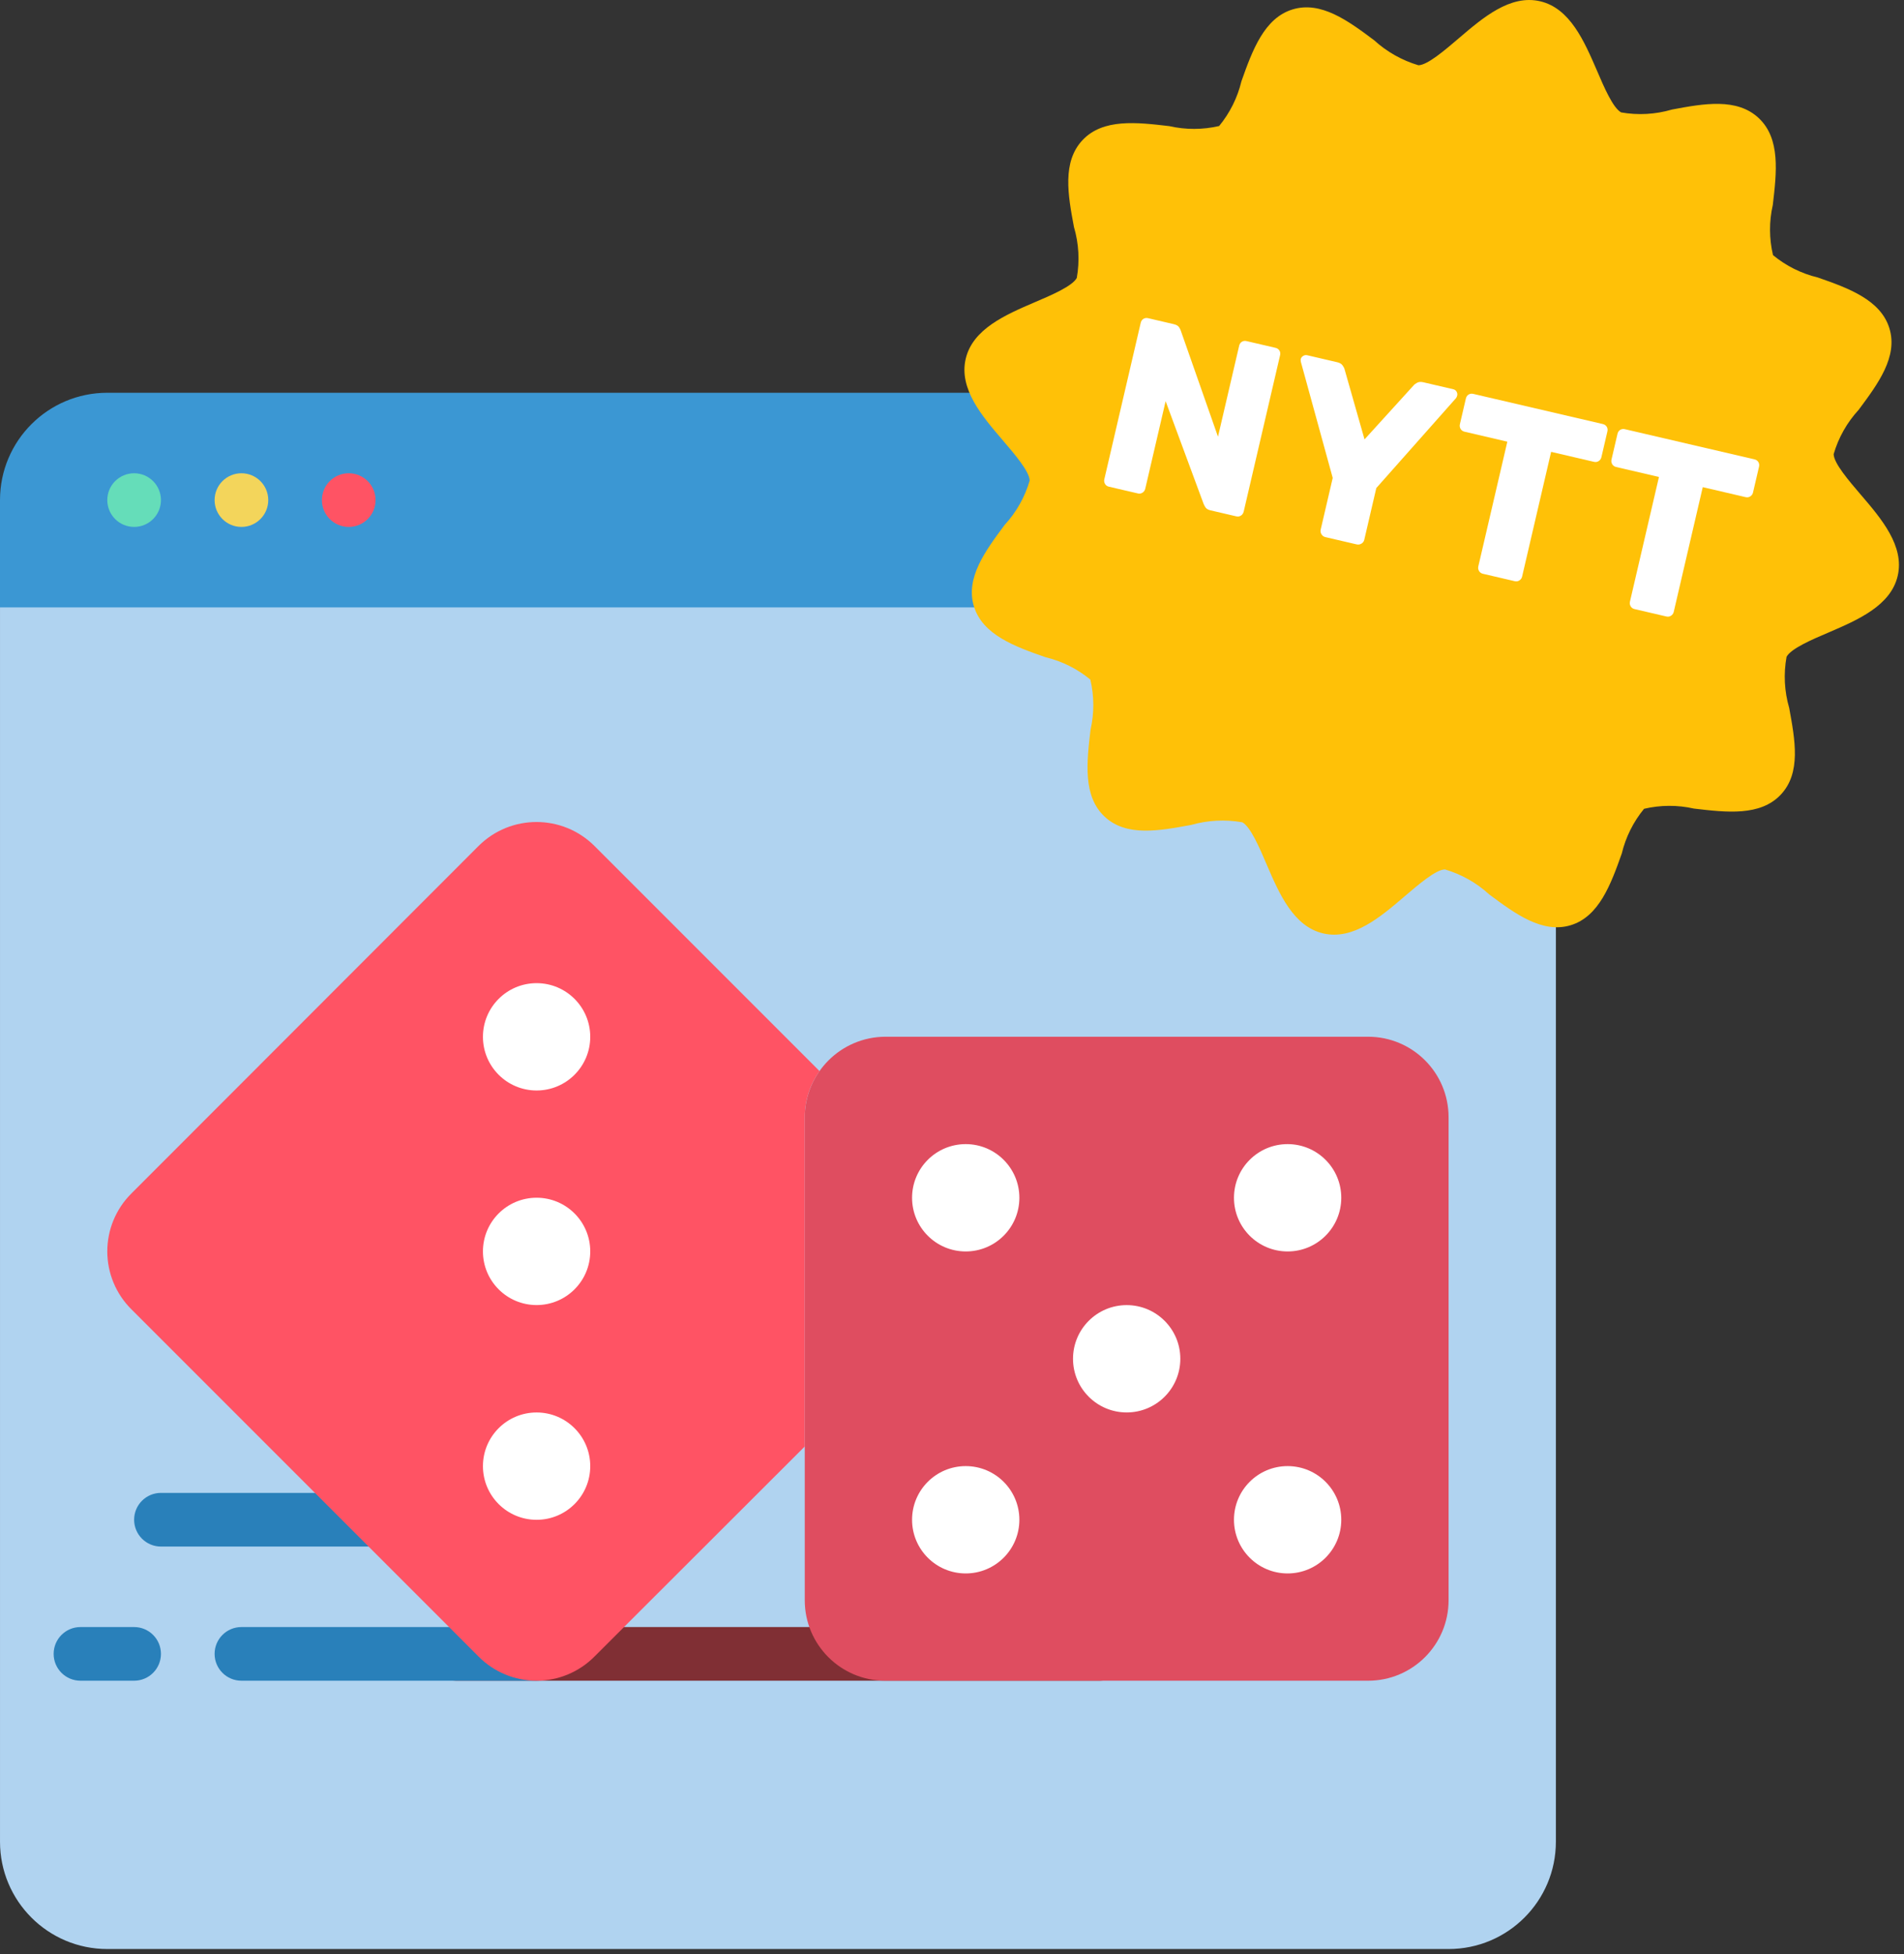 <?xml version="1.0" encoding="UTF-8" standalone="no"?><!DOCTYPE svg PUBLIC "-//W3C//DTD SVG 1.1//EN" "http://www.w3.org/Graphics/SVG/1.1/DTD/svg11.dtd"><svg width="100%" height="100%" viewBox="0 0 268 275" version="1.1" xmlns="http://www.w3.org/2000/svg" xmlns:xlink="http://www.w3.org/1999/xlink" xml:space="preserve" xmlns:serif="http://www.serif.com/" style="fill-rule:evenodd;clip-rule:evenodd;stroke-linejoin:round;stroke-miterlimit:2;"><rect x="0" y="0" width="268" height="275" fill="#333333" stroke="none"/><g id="Page-1"><g id="_052---Browser-Dice-Game" serif:id="052---Browser-Dice-Game"><path id="Path" d="M219,77.925l0,181.241c0,8.341 -6.762,15.103 -15.103,15.103l-188.793,0c-8.341,0 -15.103,-6.762 -15.103,-15.103l0,-181.241l219,0Z" style="fill:#b0d3f0;"/><path id="Path1" serif:id="Path" d="M219,70.373l0,15.103l-219,0l0,-15.103c0,-8.341 6.762,-15.103 15.103,-15.103l188.793,0c8.341,0 15.103,6.762 15.103,15.103Z" style="fill:#3b97d3;"/><circle id="Oval" cx="18.879" cy="70.373" r="3.776" style="fill:#65ddb9;"/><circle id="Oval1" serif:id="Oval" cx="33.983" cy="70.373" r="3.776" style="fill:#f3d55b;"/><circle id="Oval2" serif:id="Oval" cx="49.086" cy="70.373" r="3.776" style="fill:#ff5364;"/><path id="Path2" serif:id="Path" d="M154.81,236.511l-90.621,0c-2.085,0 -3.776,-1.691 -3.776,-3.776c0,-2.085 1.691,-3.776 3.776,-3.776l90.621,0c2.085,0 3.776,1.691 3.776,3.776c0,2.085 -1.691,3.776 -3.776,3.776Z" style="fill:#802f34;"/><path id="Path3" serif:id="Path" d="M75.517,236.511l-41.534,0c-2.085,0 -3.776,-1.691 -3.776,-3.776c0,-2.085 1.691,-3.776 3.776,-3.776l41.534,0c2.085,0 3.776,1.691 3.776,3.776c0,2.085 -1.691,3.776 -3.776,3.776Z" style="fill:#2980ba;"/><path id="Path4" serif:id="Path" d="M18.879,236.511l-7.552,0c-2.085,0 -3.776,-1.691 -3.776,-3.776c0,-2.085 1.691,-3.776 3.776,-3.776l7.552,0c2.085,0 3.776,1.691 3.776,3.776c0,2.085 -1.691,3.776 -3.776,3.776Z" style="fill:#2980ba;"/><path id="Path5" serif:id="Path" d="M51.88,217.632l-29.225,0c-2.085,0 -3.776,-1.691 -3.776,-3.776c0,-2.085 1.691,-3.776 3.776,-3.776l29.225,0c2.085,0 3.776,1.691 3.776,3.776c0,2.085 -1.691,3.776 -3.776,3.776Z" style="fill:#2980ba;"/><path id="Path6" serif:id="Path" d="M203.897,157.218l0,67.966c0,6.256 -5.072,11.328 -11.328,11.328l-67.966,0c-6.256,0 -11.328,-5.072 -11.328,-11.328l0,-67.966c0.035,-6.241 5.086,-11.293 11.328,-11.328l67.966,0c6.256,0 11.328,5.072 11.328,11.328Z" style="fill:#df4d60;"/><g><circle id="Oval3" serif:id="Oval" cx="135.931" cy="168.553" r="7.552" style="fill:#fff;"/><circle id="Oval4" serif:id="Oval" cx="135.931" cy="213.863" r="7.552" style="fill:#fff;"/><circle id="Oval5" serif:id="Oval" cx="181.241" cy="168.553" r="7.552" style="fill:#fff;"/><circle id="Oval6" serif:id="Oval" cx="181.241" cy="213.863" r="7.552" style="fill:#fff;"/><circle id="Oval7" serif:id="Oval" cx="158.586" cy="191.208" r="7.552" style="fill:#fff;"/></g><path id="Path7" serif:id="Path" d="M115.353,150.724c-1.352,1.896 -2.078,4.166 -2.077,6.494l0,46.33l-29.603,29.565c-2.157,2.175 -5.093,3.398 -8.156,3.398c-3.063,0 -5.999,-1.223 -8.156,-3.398l-48.86,-48.86c-2.175,-2.157 -3.398,-5.093 -3.398,-8.156c0,-3.063 1.223,-5.999 3.398,-8.156l48.86,-48.897c4.509,-4.493 11.803,-4.493 16.312,0l31.679,31.679Z" style="fill:#ff5364;"/><circle id="Oval8" serif:id="Oval" cx="75.529" cy="145.902" r="7.552" style="fill:#fff;"/><circle id="Oval9" serif:id="Oval" cx="75.529" cy="176.097" r="7.552" style="fill:#fff;"/><circle id="Oval10" serif:id="Oval" cx="75.529" cy="206.316" r="7.552" style="fill:#fff;"/></g></g><g><path d="M261.907,69.602c-1.673,-1.959 -3.784,-4.41 -3.809,-5.697c0.677,-2.321 1.881,-4.455 3.519,-6.233c2.73,-3.67 5.551,-7.474 4.329,-11.468c-1.223,-3.994 -5.733,-5.645 -10.088,-7.158c-2.311,-0.554 -4.465,-1.629 -6.297,-3.143c-0.549,-2.32 -0.559,-4.735 -0.028,-7.059c0.538,-4.583 1.094,-9.323 -1.967,-12.212c-3.061,-2.889 -7.72,-2.067 -12.223,-1.216c-2.321,0.683 -4.769,0.821 -7.152,0.404c-1.155,-0.617 -2.422,-3.57 -3.429,-5.933c-1.777,-4.093 -3.77,-8.73 -7.979,-9.709c-4.209,-0.98 -8.045,2.3 -11.43,5.192c-1.965,1.677 -4.41,3.784 -5.698,3.814c-2.318,-0.689 -4.451,-1.892 -6.239,-3.521c-3.686,-2.764 -7.498,-5.551 -11.478,-4.337c-3.98,1.214 -5.651,5.731 -7.199,10.109c-0.555,2.31 -1.628,4.464 -3.138,6.298c-2.305,0.535 -4.701,0.541 -7.008,0.016c-4.588,-0.539 -9.335,-1.096 -12.218,1.966c-2.883,3.063 -2.06,7.716 -1.21,12.225c0.686,2.327 0.823,4.781 0.4,7.17c-0.617,1.155 -3.571,2.428 -5.933,3.429c-4.088,1.754 -8.726,3.753 -9.705,7.962c-0.98,4.209 2.299,8.051 5.198,11.431c1.673,1.959 3.784,4.41 3.809,5.697c-0.677,2.321 -1.881,4.455 -3.519,6.233c-2.73,3.67 -5.551,7.474 -4.329,11.468c1.223,3.994 5.733,5.645 10.088,7.158c2.311,0.554 4.465,1.629 6.297,3.143c0.549,2.32 0.559,4.735 0.028,7.059c-0.538,4.583 -1.094,9.323 1.967,12.212c3.061,2.889 7.698,2.008 12.201,1.181c2.339,-0.666 4.798,-0.792 7.193,-0.37c1.155,0.617 2.422,3.57 3.429,5.933c1.76,4.089 3.753,8.726 7.962,9.705c4.209,0.98 8.045,-2.3 11.43,-5.192c1.965,-1.677 4.41,-3.784 5.698,-3.814c2.322,0.681 4.456,1.885 6.239,3.521c3.67,2.73 7.477,5.54 11.461,4.333c3.984,-1.207 5.651,-5.731 7.194,-10.086c0.555,-2.31 1.628,-4.464 3.138,-6.298c2.311,-0.543 4.714,-0.553 7.029,-0.029c4.588,0.539 9.335,1.096 12.218,-1.966c2.883,-3.063 2.003,-7.699 1.181,-12.201c-0.68,-2.336 -0.807,-4.799 -0.37,-7.193c0.617,-1.155 3.571,-2.428 5.933,-3.429c4.089,-1.76 8.733,-3.757 9.711,-7.961c0.978,-4.204 -2.306,-8.053 -5.204,-11.433Z" style="fill:#ffc107;fill-rule:nonzero;"/><path d="M156.089,68.49c-0.248,-0.058 -0.432,-0.19 -0.551,-0.396c-0.119,-0.206 -0.152,-0.422 -0.099,-0.648l5.125,-22.02c0.058,-0.248 0.184,-0.433 0.379,-0.555c0.195,-0.121 0.417,-0.153 0.665,-0.095l3.591,0.836c0.384,0.089 0.641,0.238 0.771,0.447c0.13,0.209 0.207,0.364 0.231,0.464l5.238,14.932l2.981,-12.805c0.058,-0.248 0.184,-0.433 0.379,-0.555c0.195,-0.121 0.417,-0.153 0.665,-0.095l4.065,0.946c0.248,0.058 0.433,0.184 0.555,0.379c0.121,0.195 0.153,0.417 0.095,0.665l-5.117,21.986c-0.058,0.248 -0.185,0.439 -0.383,0.572c-0.198,0.133 -0.42,0.17 -0.669,0.112l-3.625,-0.844c-0.361,-0.084 -0.606,-0.236 -0.733,-0.456c-0.127,-0.22 -0.206,-0.369 -0.235,-0.448l-5.348,-14.458l-2.87,12.331c-0.053,0.226 -0.178,0.405 -0.375,0.538c-0.198,0.133 -0.42,0.17 -0.669,0.112l-4.065,-0.946Z" style="fill:#fff;fill-rule:nonzero;"/><path d="M186.544,75.579c-0.226,-0.053 -0.404,-0.183 -0.534,-0.392c-0.13,-0.209 -0.169,-0.426 -0.116,-0.652l1.695,-7.283l-4.484,-16.328c-0.007,-0.073 -0.015,-0.14 -0.024,-0.202c-0.009,-0.062 -0.006,-0.126 0.009,-0.194c0.042,-0.181 0.154,-0.327 0.335,-0.44c0.181,-0.113 0.373,-0.145 0.576,-0.098l4.235,0.986c0.339,0.079 0.584,0.225 0.737,0.439c0.153,0.214 0.247,0.397 0.283,0.548l2.81,9.868l6.913,-7.605c0.099,-0.12 0.265,-0.242 0.496,-0.367c0.231,-0.125 0.516,-0.148 0.855,-0.069l4.235,0.986c0.203,0.047 0.356,0.16 0.457,0.338c0.101,0.178 0.131,0.358 0.089,0.539c-0.016,0.068 -0.036,0.129 -0.06,0.182c-0.024,0.054 -0.056,0.112 -0.094,0.174l-11.234,12.67l-1.695,7.283c-0.053,0.226 -0.183,0.404 -0.392,0.534c-0.209,0.13 -0.437,0.166 -0.686,0.108l-4.404,-1.025Z" style="fill:#fff;fill-rule:nonzero;"/><path d="M208.733,80.744c-0.248,-0.058 -0.432,-0.19 -0.551,-0.396c-0.119,-0.206 -0.152,-0.422 -0.099,-0.648l4.084,-17.548l-6.03,-1.404c-0.248,-0.058 -0.432,-0.19 -0.551,-0.396c-0.119,-0.206 -0.152,-0.422 -0.099,-0.648l0.844,-3.625c0.058,-0.248 0.184,-0.433 0.379,-0.555c0.195,-0.121 0.417,-0.153 0.665,-0.095l18.225,4.242c0.248,0.058 0.433,0.184 0.555,0.379c0.121,0.195 0.153,0.417 0.095,0.665l-0.844,3.625c-0.053,0.226 -0.178,0.405 -0.375,0.538c-0.198,0.133 -0.42,0.17 -0.669,0.112l-6.03,-1.404l-4.084,17.548c-0.053,0.226 -0.178,0.405 -0.375,0.538c-0.198,0.133 -0.42,0.17 -0.669,0.112l-4.472,-1.041Z" style="fill:#fff;fill-rule:nonzero;"/><path d="M230.075,85.711c-0.248,-0.058 -0.432,-0.19 -0.551,-0.396c-0.119,-0.206 -0.152,-0.422 -0.099,-0.648l4.084,-17.548l-6.03,-1.404c-0.248,-0.058 -0.432,-0.19 -0.551,-0.396c-0.119,-0.206 -0.152,-0.422 -0.099,-0.648l0.844,-3.625c0.058,-0.248 0.184,-0.433 0.379,-0.555c0.195,-0.121 0.417,-0.153 0.665,-0.095l18.225,4.242c0.248,0.058 0.433,0.184 0.555,0.379c0.121,0.195 0.153,0.417 0.095,0.665l-0.844,3.625c-0.053,0.226 -0.178,0.405 -0.375,0.538c-0.198,0.133 -0.42,0.17 -0.669,0.112l-6.03,-1.404l-4.084,17.548c-0.053,0.226 -0.178,0.405 -0.375,0.538c-0.198,0.133 -0.42,0.17 -0.669,0.112l-4.472,-1.041Z" style="fill:#fff;fill-rule:nonzero;"/></g></svg>